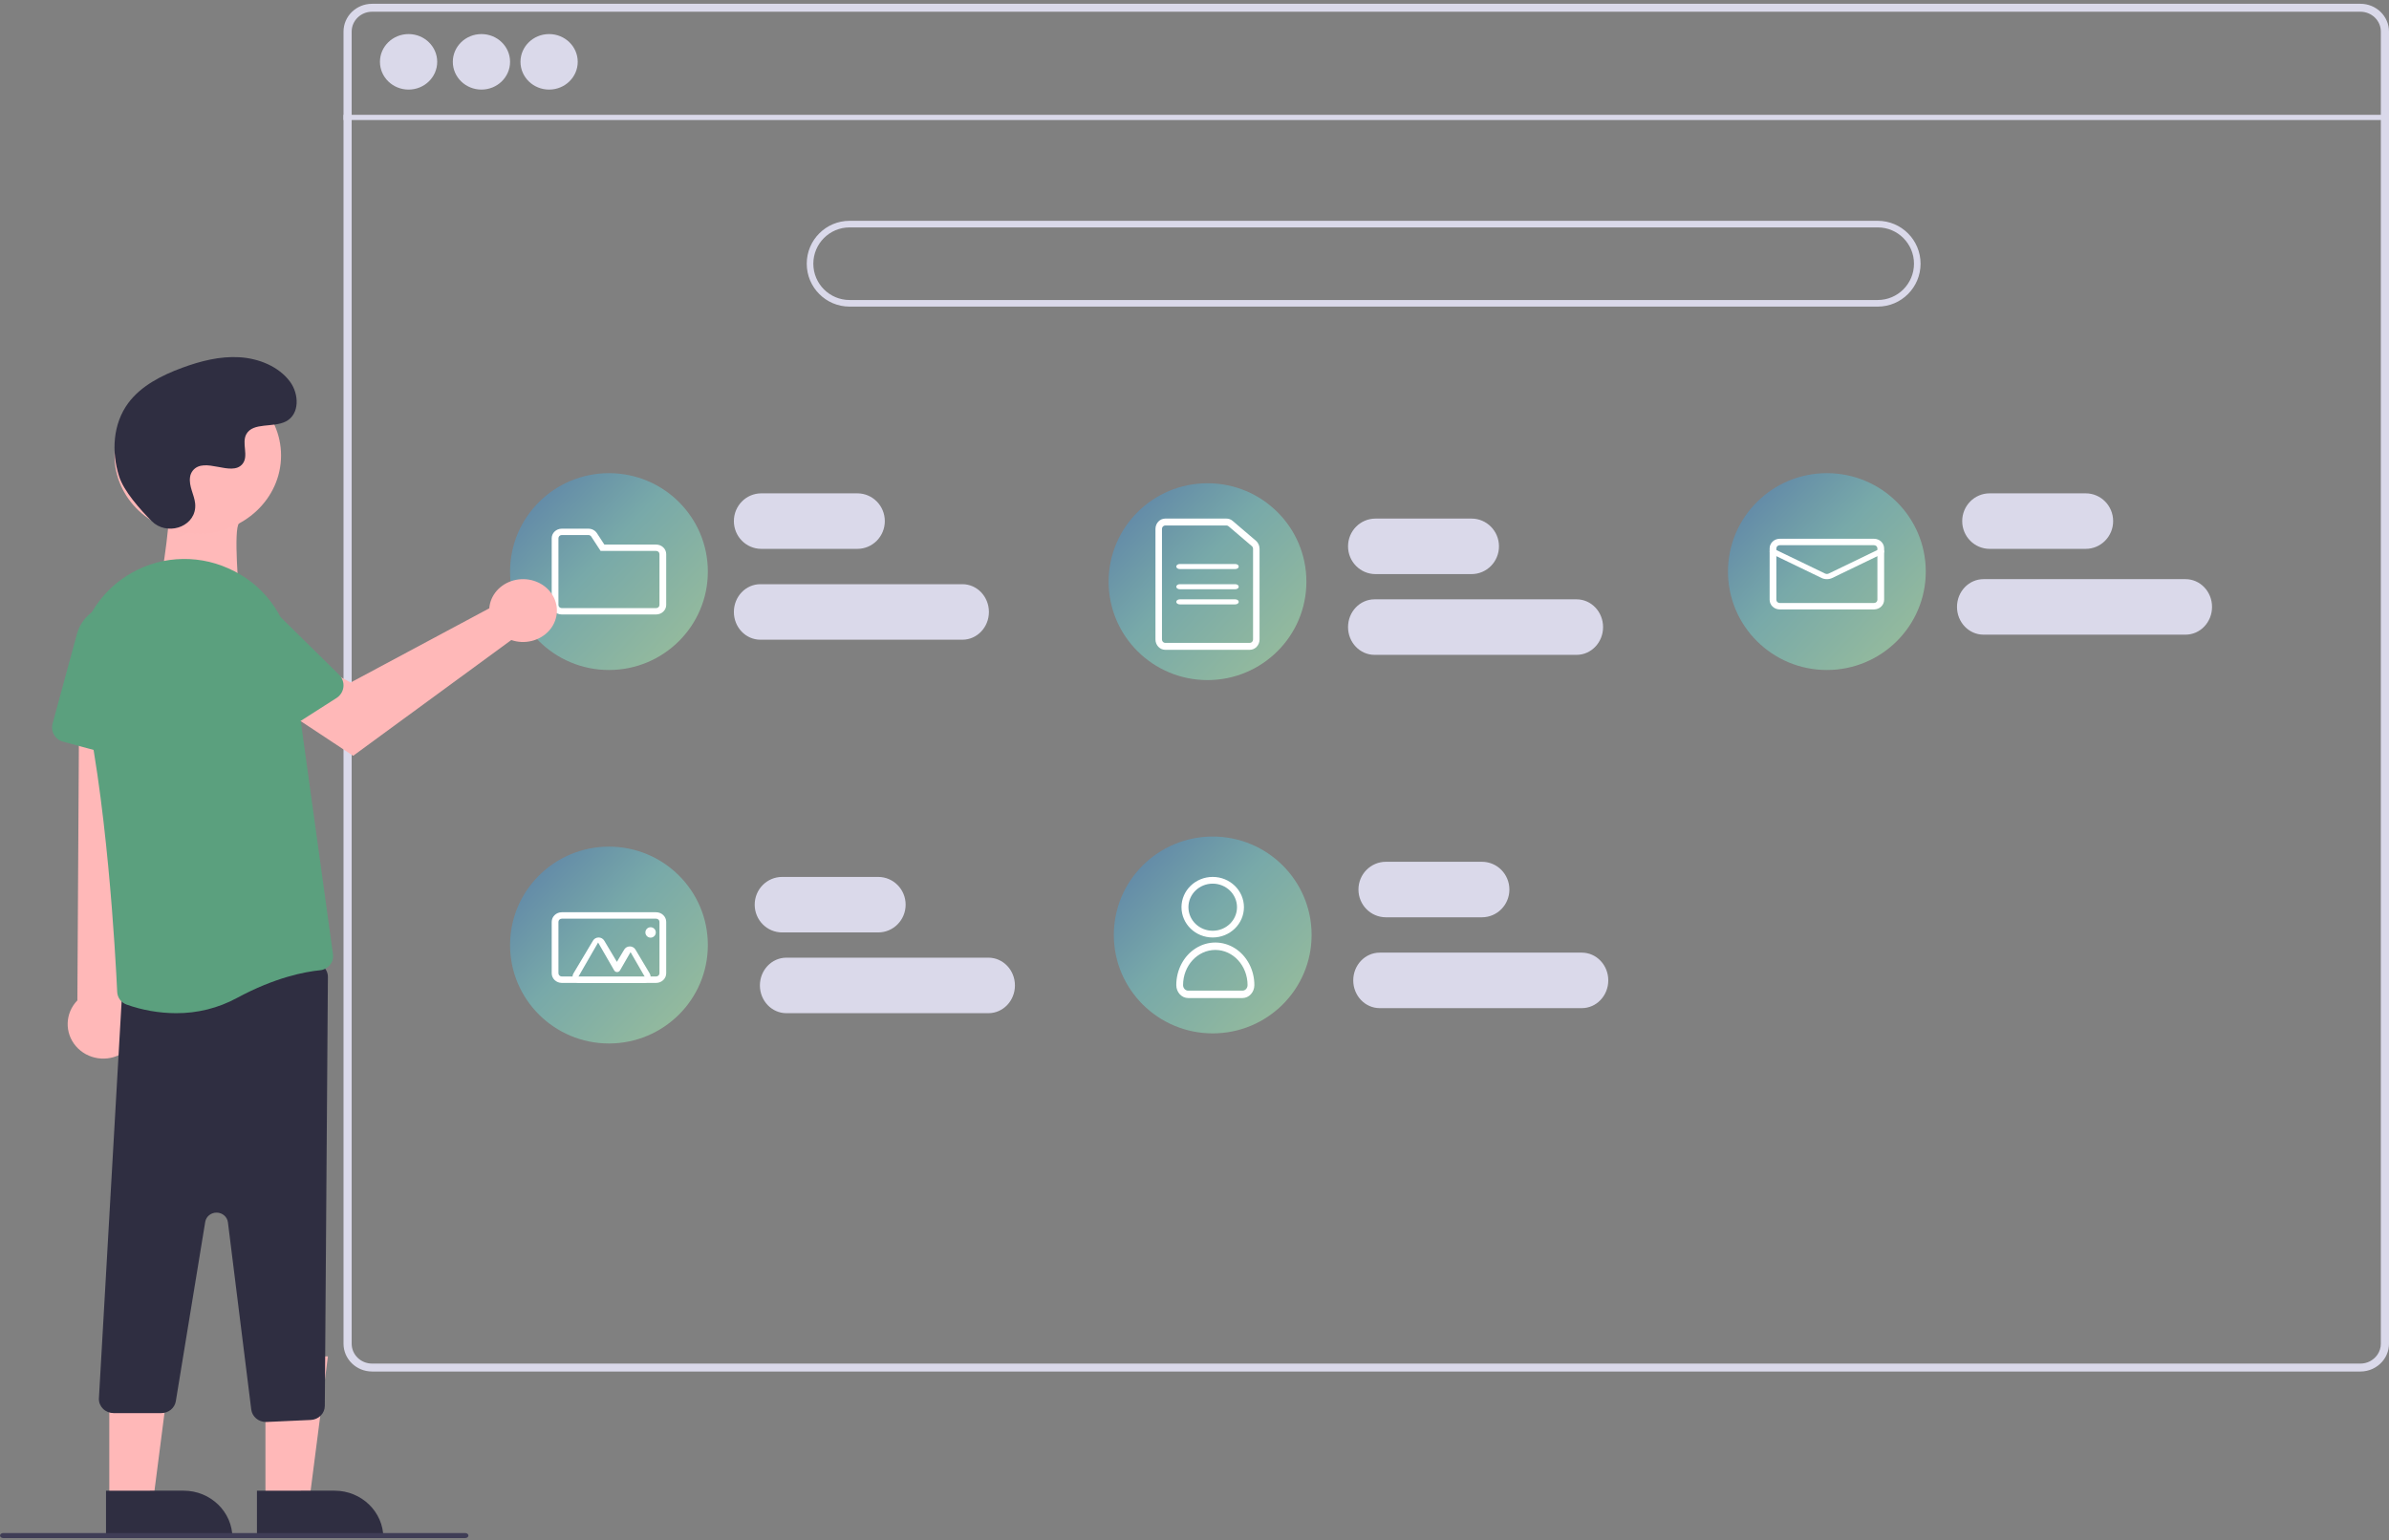 <svg xmlns="http://www.w3.org/2000/svg" width="459" height="296" viewBox="0 0 459 296">
    <rect x="0" y="0" width="459" height="296" fill="#808080" stroke="none"/>
    <defs>
        <linearGradient id="5uu7xi6v4a" x1="-1.844%" x2="100%" y1="4.197%" y2="99.549%">
            <stop offset="0%" stop-color="#5B7FA7"/>
            <stop offset="43.632%" stop-color="#78A9A9"/>
            <stop offset="100%" stop-color="#9CBF9A"/>
        </linearGradient>
    </defs>
    <g fill="none" fill-rule="evenodd">
        <g fill-rule="nonzero">
            <g>
                <g transform="translate(-847 -1852) translate(0 1618) translate(847 234.728)">
                    <path fill="#FFB9B9" d="M32.734 96.025s-1.132 14.82-2.641 16.273c-1.509 1.453 15.843 1.163 15.843 1.163s-1.131-12.496 0-13.658c1.132-1.162-13.202-3.778-13.202-3.778z"/>
                    <path fill="#DAD9EA" d="M453.506 0H71.488C68.458.003 66 2.395 66 5.346V257.51c0 2.951 2.458 5.343 5.488 5.346h382.018c1.606 0 3.13-.686 4.173-1.876.043-.046.083-.095.12-.147.327-.39.592-.826.786-1.294.276-.642.415-1.332.415-2.029V5.346C459 2.392 456.538 0 453.506 0zm3.927 257.511c0 .746-.225 1.475-.648 2.097-.377.547-.887.993-1.486 1.3-.554.278-1.17.422-1.793.422H71.488c-2.165 0-3.921-1.71-3.921-3.819V5.346c0-2.108 1.756-3.82 3.92-3.82h382.019c2.166 0 3.927 1.71 3.927 3.82V257.51z"/>
                    <path fill="#DAD9EA" d="M66 21.339H458V22.339H66z"/>
                    <ellipse cx="78.5" cy="11.154" fill="#DAD9EA" rx="5.5" ry="5.335"/>
                    <ellipse cx="92.5" cy="11.154" fill="#DAD9EA" rx="5.5" ry="5.335"/>
                    <ellipse cx="105.5" cy="11.154" fill="#DAD9EA" rx="5.5" ry="5.335"/>
                    <path fill="#DAD9EA" d="M360.77 58.197H163.23c-4.545 0-8.23-3.691-8.23-8.244 0-4.554 3.685-8.245 8.23-8.245h197.54c4.545 0 8.23 3.691 8.23 8.245 0 4.553-3.685 8.244-8.23 8.244zm-197.54-15.22c-3.846 0-6.964 3.123-6.964 6.976 0 3.852 3.118 6.976 6.965 6.976h197.538c3.847 0 6.965-3.124 6.965-6.976 0-3.853-3.118-6.977-6.965-6.977H163.231zM164.727 104.755h-18.454c-2.912 0-5.273-2.389-5.273-5.335s2.36-5.335 5.273-5.335h18.454c2.912 0 5.273 2.389 5.273 5.335s-2.36 5.335-5.273 5.335zM184.91 122.214h-38.82c-2.81 0-5.09-2.388-5.09-5.335 0-2.946 2.28-5.335 5.09-5.335h38.82c2.81 0 5.09 2.389 5.09 5.335 0 2.947-2.28 5.335-5.09 5.335zM168.727 178.471h-18.454c-2.912 0-5.273-2.388-5.273-5.335 0-2.946 2.36-5.334 5.273-5.334h18.454c2.912 0 5.273 2.388 5.273 5.334 0 2.947-2.36 5.335-5.273 5.335zM189.91 193.99h-38.82c-2.81 0-5.09-2.388-5.09-5.334 0-2.947 2.28-5.335 5.09-5.335h38.82c2.81 0 5.09 2.388 5.09 5.335 0 2.946-2.28 5.334-5.09 5.334zM284.727 175.561h-18.454c-2.912 0-5.273-2.388-5.273-5.334 0-2.947 2.36-5.335 5.273-5.335h18.454c2.912 0 5.273 2.388 5.273 5.335 0 2.946-2.36 5.334-5.273 5.334zM303.91 193.02h-38.82c-2.81 0-5.09-2.388-5.09-5.334 0-2.947 2.28-5.335 5.09-5.335h38.82c2.81 0 5.09 2.388 5.09 5.335 0 2.946-2.28 5.334-5.09 5.334zM282.727 109.605h-18.454c-2.912 0-5.273-2.389-5.273-5.335s2.36-5.335 5.273-5.335h18.454c2.912 0 5.273 2.389 5.273 5.335s-2.36 5.335-5.273 5.335zM302.91 125.124h-38.82c-2.81 0-5.09-2.389-5.09-5.335s2.28-5.335 5.09-5.335h38.82c2.81 0 5.09 2.389 5.09 5.335s-2.28 5.335-5.09 5.335zM400.727 104.755h-18.454c-2.912 0-5.273-2.389-5.273-5.335s2.36-5.335 5.273-5.335h18.454c2.912 0 5.273 2.389 5.273 5.335s-2.36 5.335-5.273 5.335zM419.91 121.244h-38.82c-2.81 0-5.09-2.388-5.09-5.335 0-2.946 2.28-5.334 5.09-5.334h38.82c2.81 0 5.09 2.388 5.09 5.334 0 2.947-2.28 5.335-5.09 5.335z"/>
                    <ellipse cx="117" cy="109.12" fill="url(#5uu7xi6v4a)" rx="19" ry="18.914"/>
                    <path fill="#FFF" d="M126.059 117.364H107.94c-1.071 0-1.94-.82-1.941-1.832v-12.825c.001-1.011.87-1.83 1.941-1.832h5.1c.675-.002 1.302.328 1.654.872l1.422 2.182h9.942c1.071 0 1.94.82 1.941 1.832v9.771c-.001 1.011-.87 1.831-1.941 1.832zm-18.118-15.268c-.357 0-.646.274-.647.611v12.825c0 .337.29.61.647.61h18.118c.357 0 .646-.273.647-.61v-9.771c0-.337-.29-.61-.647-.611h-10.665l-1.801-2.763c-.117-.181-.327-.291-.551-.29h-5.1z"/>
                    <ellipse cx="232" cy="111.059" fill="url(#5uu7xi6v4a)" rx="19" ry="18.914"/>
                    <path fill="#FFF" d="M240.125 124.154h-16.25c-1.035-.001-1.874-.892-1.875-1.991v-21.237c.001-1.099.84-1.99 1.875-1.99h11.775c.427 0 .841.154 1.174.438l4.475 3.819c.444.377.702.948.701 1.552v17.418c-.001 1.099-.84 1.99-1.875 1.99zm-16.25-23.892c-.345 0-.625.298-.625.664v21.237c0 .366.28.663.625.664h16.25c.345 0 .625-.298.625-.664v-17.418c0-.202-.085-.392-.233-.518l-4.476-3.818c-.111-.095-.25-.147-.391-.147h-11.775z"/>
                    <path fill="#FFF" d="M237.333 108.635h-10.666c-.369 0-.667-.218-.667-.485 0-.268.298-.485.667-.485h10.666c.369 0 .667.217.667.485 0 .267-.298.485-.667.485zM237.333 112.514h-10.666c-.369 0-.667-.217-.667-.485 0-.267.298-.485.667-.485h10.666c.369 0 .667.218.667.485 0 .268-.298.485-.667.485zM237.333 115.424h-10.666c-.369 0-.667-.217-.667-.485s.298-.485.667-.485h10.666c.369 0 .667.217.667.485s-.298.485-.667.485z"/>
                    <ellipse cx="351" cy="109.12" fill="url(#5uu7xi6v4a)" rx="19" ry="18.914"/>
                    <g fill="#FFF">
                        <path d="M20.059 13.58H1.94C.87 13.577.001 12.75 0 11.727V1.852C.001.83.87.002 1.941 0H20.06C21.13.001 21.999.83 22 1.852v9.876c-.001 1.022-.87 1.85-1.941 1.851zM1.94 1.233c-.357 0-.647.277-.647.618v9.876c0 .34.29.617.647.617H20.06c.357 0 .647-.277.647-.617V1.852c0-.341-.29-.617-.647-.618H1.94z" transform="translate(340 102.815)"/>
                        <path d="M11 7.76c-.364 0-.72-.078-1.029-.227L.303 2.863C.001 2.718-.09 2.41.1 2.176c.189-.234.587-.305.89-.16l9.668 4.67c.21.1.476.1.686 0l9.668-4.67c.303-.145.701-.074.89.16.19.234.098.542-.204.689l-9.668 4.67c-.309.148-.665.226-1.029.226z" transform="translate(340 102.815)"/>
                    </g>
                    <ellipse cx="117" cy="180.896" fill="url(#5uu7xi6v4a)" rx="19" ry="18.914"/>
                    <path fill="#FFF" d="M126.059 188.17H107.94c-1.071 0-1.94-.829-1.941-1.851v-9.876c.001-1.022.87-1.85 1.941-1.852h18.118c1.071.001 1.94.83 1.941 1.852v9.876c-.001 1.022-.87 1.85-1.941 1.852zm-18.118-12.344c-.357 0-.647.276-.647.617v9.876c0 .34.29.617.647.617h18.118c.357 0 .647-.276.647-.617v-9.876c0-.34-.29-.617-.647-.617H107.94z"/>
                    <path fill="#FFF" d="M123.756 188.17h-12.512c-.445 0-.855-.229-1.077-.601-.223-.373-.223-.832 0-1.204l3.769-6.322c.222-.372.632-.602 1.077-.602.444 0 .855.23 1.077.602l2.434 4.083 1.41-2.366c.222-.372.633-.602 1.077-.602.445 0 .855.23 1.077.602l2.745 4.605c.223.372.223.831 0 1.204-.222.372-.632.602-1.077.602zm.244-.97l-2.852-4.944-2.024 3.51c-.116.2-.33.323-.56.323-.23 0-.444-.123-.56-.323l-3.088-5.355-3.916 6.79h13z"/>
                    <circle cx="125" cy="178.471" r="1" fill="#FFF"/>
                    <ellipse cx="233" cy="178.956" fill="url(#5uu7xi6v4a)" rx="19" ry="18.914"/>
                    <path fill="#FFF" d="M233 179.441c-3.314 0-6-2.605-6-5.82 0-3.214 2.686-5.82 6-5.82s6 2.606 6 5.82c-.004 3.213-2.688 5.816-6 5.82zm0-10.346c-2.577 0-4.667 2.027-4.667 4.526 0 2.5 2.09 4.527 4.667 4.527s4.667-2.027 4.667-4.527c-.003-2.498-2.09-4.523-4.667-4.526zM238.717 191.08h-10.434c-1.26-.001-2.281-1.115-2.283-2.489 0-2.922 1.43-5.623 3.75-7.084 2.32-1.461 5.18-1.461 7.5 0 2.32 1.461 3.75 4.162 3.75 7.084-.002 1.374-1.023 2.488-2.283 2.49zm-5.217-9.246c-3.42.004-6.192 3.027-6.196 6.757 0 .589.439 1.066.979 1.067h10.434c.54 0 .978-.478.979-1.067-.004-3.73-2.776-6.753-6.196-6.757z"/>
                    <path fill="#FFB8B8" d="M51.001 290.016L59.132 290.016 63 259.947 51 259.948z"/>
                    <path fill="#2F2E41" d="M49.367 285.754h24.29v9.095H58.752c-5.183 0-9.385-4.072-9.385-9.095z" transform="rotate(179.997 61.512 290.302)"/>
                    <path fill="#FFB8B8" d="M21.001 290.016L29.132 290.016 33 259.947 21 259.948z"/>
                    <path fill="#2F2E41" d="M20.368 285.754h24.29v9.095H29.753c-5.183 0-9.385-4.072-9.385-9.095z" transform="rotate(179.997 32.513 290.302)"/>
                    <path fill="#FFB8B8" d="M23.58 201.642c1.694-1.057 2.818-2.786 3.07-4.723.252-1.938-.393-3.884-1.763-5.315L30 121.244l-14.73 1.385-.404 68.904c-2.38 2.444-2.497 6.228-.274 8.807 2.223 2.58 6.085 3.138 8.988 1.302z"/>
                    <path fill="#2F2E41" d="M51.086 272.556c-1.432-.004-2.637-1.03-2.812-2.394l-4.483-35.984c-.13-1.047-1.046-1.842-2.146-1.862-1.1-.019-2.045.743-2.216 1.785l-5.647 34.453c-.212 1.324-1.401 2.3-2.797 2.295h-9.154c-.754 0-1.478-.29-2.01-.803-.53-.514-.827-1.21-.821-1.934l4.369-76.393c.003-1.344 1.037-2.482 2.424-2.668l33.97-4.732c.816-.114 1.644.12 2.266.64.622.521.977 1.276.971 2.068l-.593 82.443c-.01 1.443-1.194 2.626-2.696 2.694l-8.49.389-.135.003z"/>
                    <path fill="#5BA07E" d="M33.825 193.99c-3.237-.012-6.448-.57-9.49-1.648-1.055-.379-1.772-1.34-1.819-2.434-.29-6.284-1.989-38.628-6.934-58.357-1.965-7.913 1.142-16.204 7.876-21.016.266-.187.538-.37.814-.55 5.815-3.775 13.221-4.34 19.569-1.495 6.557 2.861 11.125 8.833 12.069 15.779l8.064 58.387c.104.738-.105 1.485-.58 2.068-.466.579-1.154.946-1.904 1.017-2.794.272-8.59 1.328-16.006 5.347-3.567 1.927-7.582 2.926-11.66 2.902z"/>
                    <path fill="#5BA07E" d="M25.38 145.395l-13.304-3.6c-1.498-.408-2.383-1.948-1.978-3.444l4.677-17.216c1.037-3.82 4.797-6.241 8.711-5.611 3.914.63 6.72 4.108 6.502 8.06l-1.065 19.257c-.046.845-.473 1.625-1.16 2.12-.689.496-1.564.656-2.383.434z"/>
                    <ellipse cx="38" cy="86.811" fill="#FFB8B8" rx="16" ry="15.034"/>
                    <path fill="#FFB8B8" d="M94.157 115.234c-.076.31-.126.626-.148.944l-26.634 14.259-6.474-3.459L54 135.363l13.85 9.16 30.384-22.246c2.538.872 5.391.195 7.167-1.699 1.776-1.894 2.105-4.61.824-6.822-1.28-2.212-3.902-3.458-6.584-3.13-2.682.33-4.866 2.164-5.484 4.608z"/>
                    <path fill="#5BA07E" d="M64.659 133.414l-12.1 7.733c-1.364.87-3.185.487-4.07-.853l-10.182-15.45c-2.259-3.427-1.525-7.98 1.7-10.551 3.225-2.571 7.9-2.33 10.834.56l14.297 14.082c.628.618.939 1.483.846 2.352-.093.87-.58 1.651-1.325 2.127z"/>
                    <path fill="#2F2E41" d="M29.154 99.429c2.793 2.805 7.982 1.299 8.346-2.533.028-.298.026-.597-.007-.895-.188-1.697-1.228-3.238-.979-5.03.057-.447.233-.872.513-1.236 2.226-2.81 7.452 1.257 9.553-1.287 1.288-1.56-.226-4.016.762-5.76 1.305-2.3 5.17-1.165 7.593-2.425 2.697-1.402 2.536-5.303.76-7.675-2.164-2.893-5.96-4.437-9.708-4.66-3.748-.222-7.47.734-10.97 2.02-3.976 1.46-7.919 3.478-10.366 6.774-2.975 4.008-3.262 9.396-1.773 14.082.905 2.851 3.994 6.334 6.276 8.625z"/>
                    <path fill="#3F3D56" d="M89.366 294.865H.634c-.35 0-.634-.217-.634-.485 0-.267.284-.485.634-.485h88.732c.35 0 .634.218.634.485 0 .268-.284.485-.634.485z"/>
                </g>
            </g>
        </g>
    </g>
</svg>
